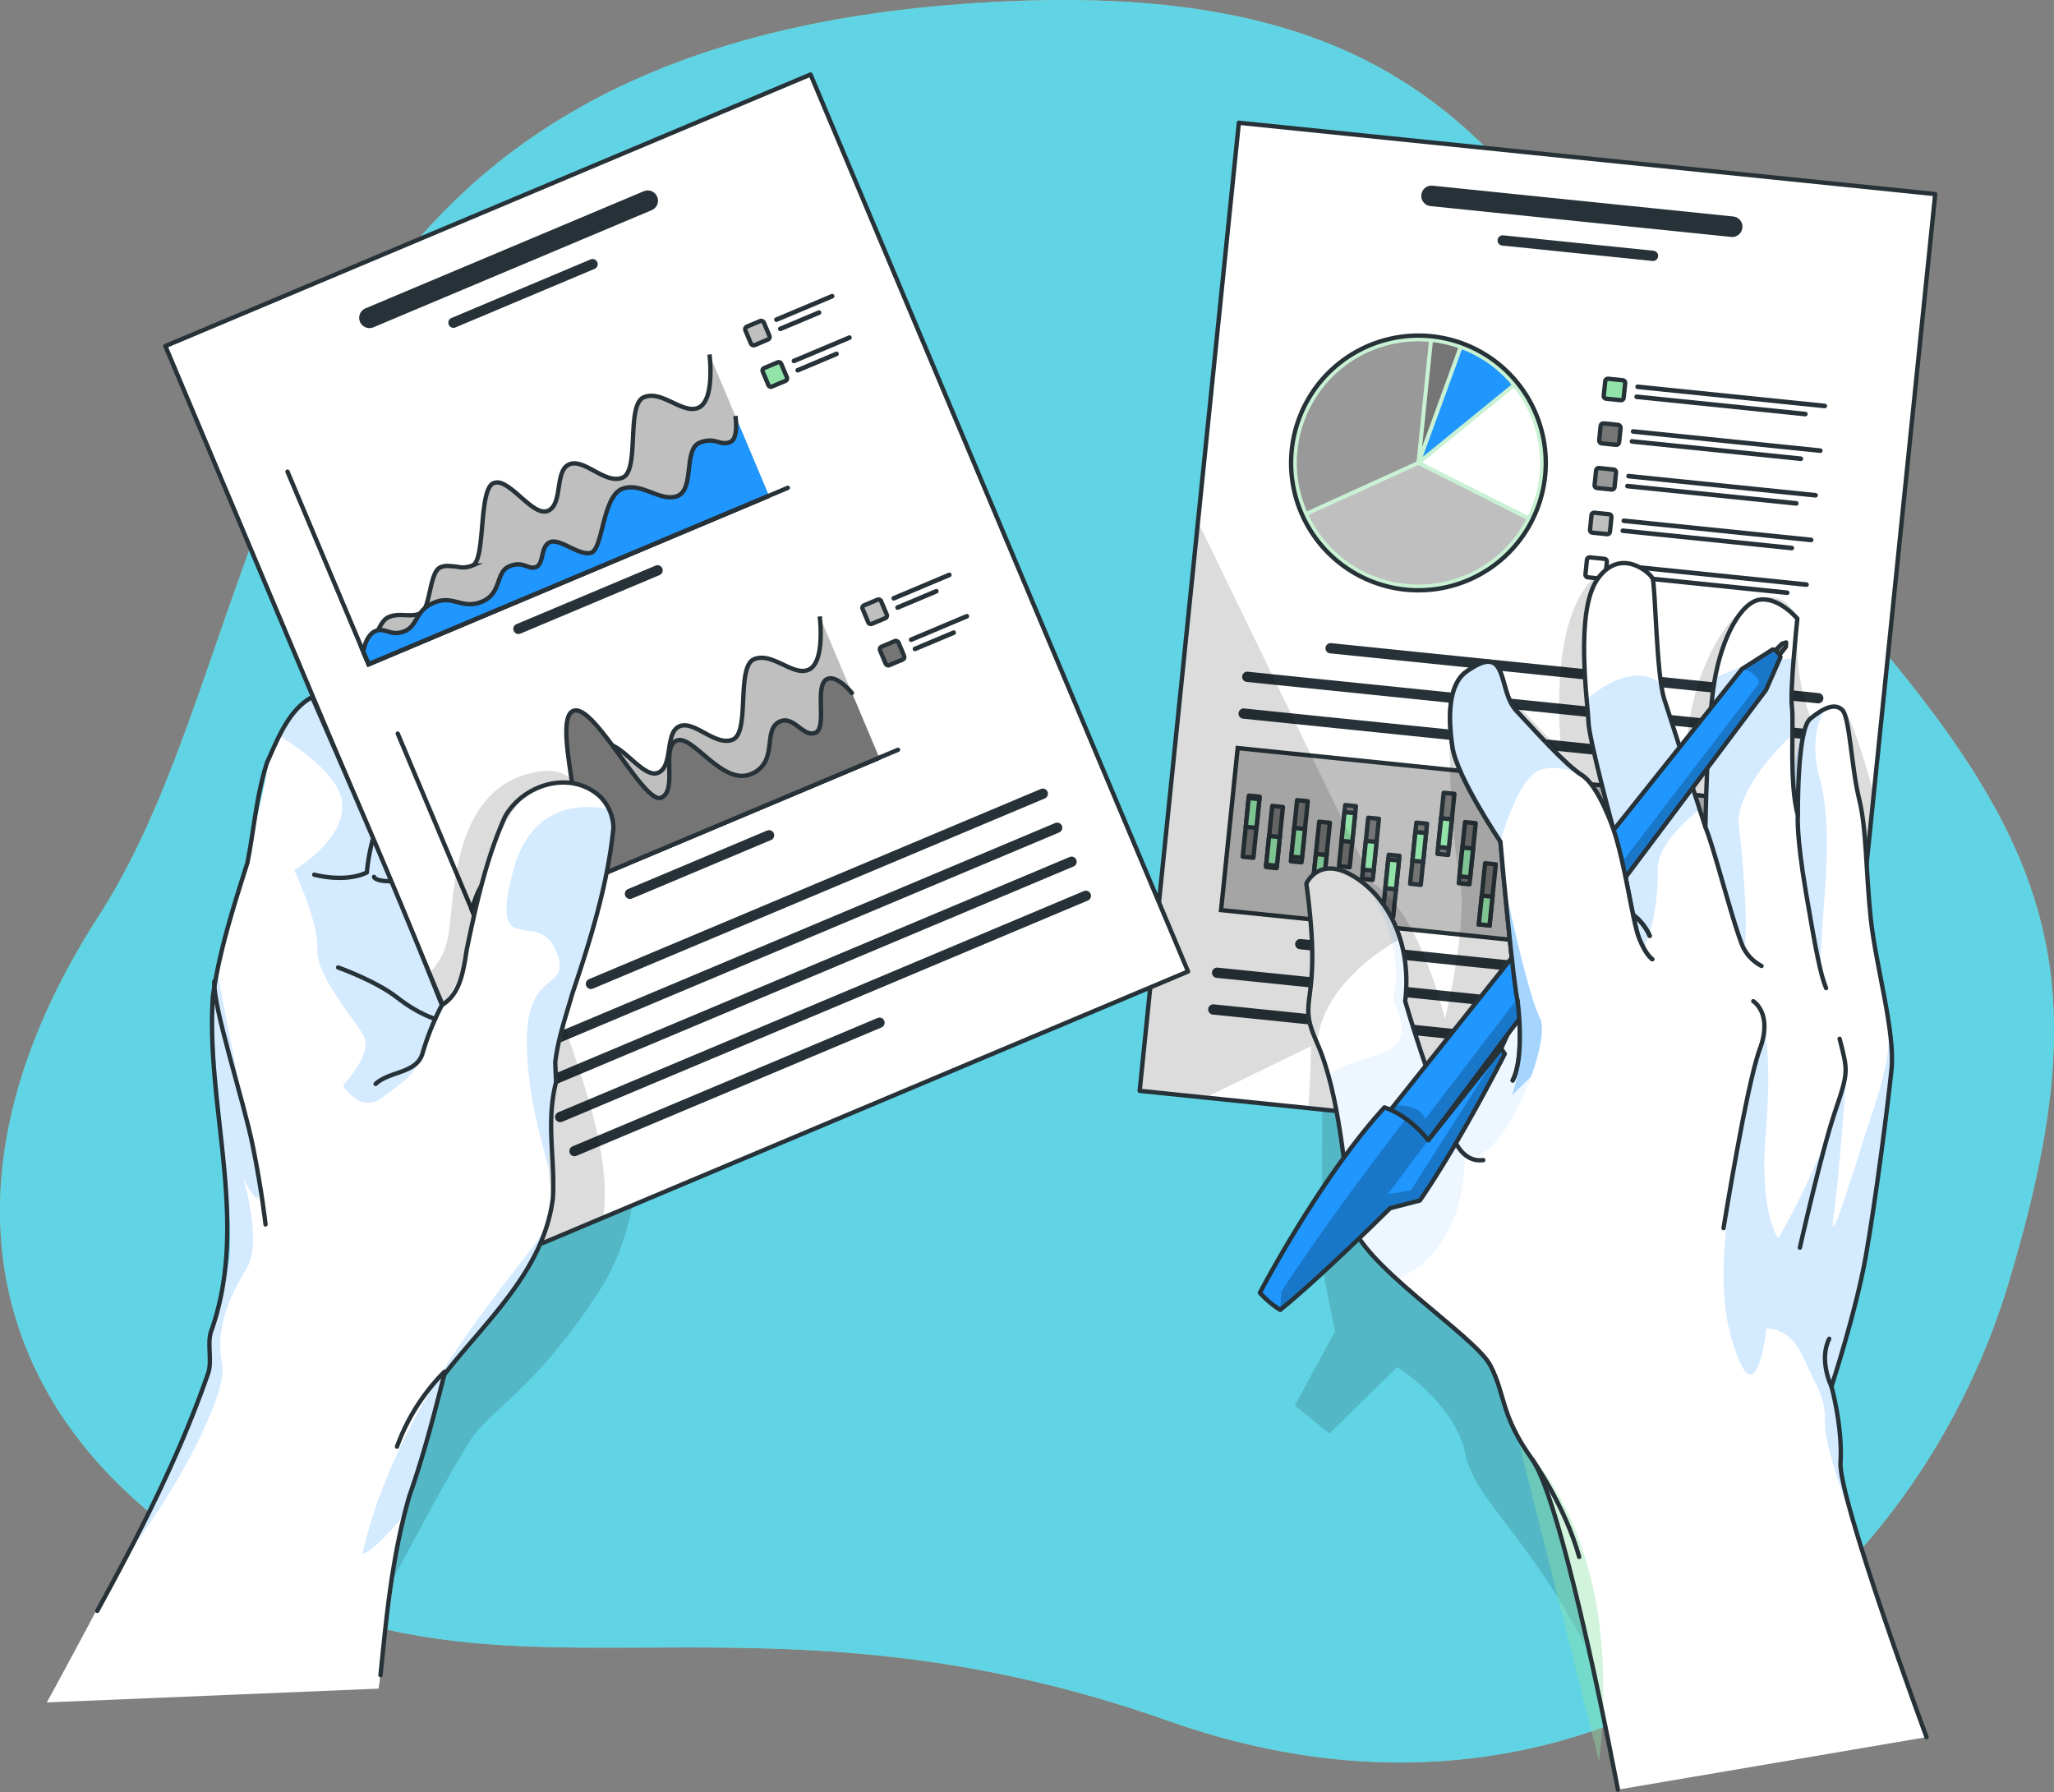 <?xml version="1.0" encoding="UTF-8"?> <svg xmlns="http://www.w3.org/2000/svg" xmlns:xlink="http://www.w3.org/1999/xlink" width="472.526" height="412.274" viewBox="0 0 472.526 412.274"><rect x="0" y="0" width="472.526" height="412.274" fill="#808080" stroke="none"/><defs><style>.a,.g,.l{fill:#fff;}.a,.ac,.b,.c,.j,.m,.r,.s,.t{stroke:#263238;}.a,.c,.r,.s,.t{stroke-linecap:round;stroke-linejoin:round;}.b,.c,.d,.v{fill:#92e3a9;}.ac,.b,.j,.m{stroke-miterlimit:10;}.e{fill:#4bceff;opacity:0.7;}.f,.y{fill:rgba(0,0,0,0.7);}.f{opacity:0.2;}.h{clip-path:url(#a);}.i{fill:#263238;}.j,.q{fill:#bfbfbf;}.k{clip-path:url(#b);}.l{opacity:0.5;}.m,.t{fill:none;}.aa,.ac,.n{fill:#2096ff;}.o,.r{fill:#757575;}.p,.s{fill:#999;}.u{fill:rgba(32,150,255,0.48);}.aa,.u,.v,.w{opacity:0.4;}.w{fill:#d4ebff;}.x{clip-path:url(#c);}.y{opacity:0.3;}.z{clip-path:url(#d);}.ab{clip-path:url(#e);}</style><clipPath id="a"><path class="a" d="M1092.011,107.466l-14.13,137.88-8.69,84.82L947.751,317.727l-23.63-2.42-15.13-1.551,13.41-130.9,9.409-91.8Z" transform="translate(-908.991 -91.056)"></path></clipPath><clipPath id="b"><path class="b" d="M1002.265,172.3a29.295,29.295,0,1,1-26.156-32.128A29.3,29.3,0,0,1,1002.265,172.3Z" transform="translate(-943.826 -140.014)"></path></clipPath><clipPath id="c"><path class="c" d="M1056.407,214l-3.314,7.526-89.2,118.933-9.936-6.333,13.487-16.922,80.121-100.5,7.066-4.49A2.507,2.507,0,0,1,1056.407,214Z" transform="translate(-953.957 -212.218)"></path></clipPath><clipPath id="d"><path class="c" d="M992.986,305.246s-9.954,19.762-19.535,33.74l-6.844,1.771s-15.7,15.6-25.276,23.386a21.5,21.5,0,0,1-4.682-3.932s13.6-26.117,28.649-42.65a19.218,19.218,0,0,1,4.936,2.623,24.288,24.288,0,0,1,5.154,4.944l16.771-21.1Z" transform="translate(-936.649 -304.027)"></path></clipPath><clipPath id="e"><path class="a" d="M952.791,286.3,818.23,342.926l-13.869,5.841-26.141-62.11-60.7-144.23,148.43-62.47Z" transform="translate(-717.521 -79.956)"></path></clipPath></defs><g transform="translate(-679.479 -62.819)"><g transform="translate(679.479 62.819)"><path class="d" d="M897.766,63.977c133.247-11.047,133.473,58.934,193.511,124.128s72.885,94.754,50.253,169.909-98.9,134.069-193.254,100.687-148.4-1.324-207.912-30.967-81.612-86.913-38.05-154.41S733.464,77.6,897.766,63.977Z" transform="translate(-679.479 -62.819)"></path><path class="e" d="M897.766,63.977c133.247-11.047,133.473,58.934,193.511,124.128s72.885,94.754,50.253,169.909-98.9,134.069-193.254,100.687-148.4-1.324-207.912-30.967-81.612-86.913-38.05-154.41S733.464,77.6,897.766,63.977Z" transform="translate(-679.479 -62.819)"></path></g><g transform="translate(941.661 91.056)"><path class="f" d="M950.987,312.91s-.076,38.236,0,40.469,2.97,15.66,2.97,15.66l-9.283,17.115,7.992,6.444,15.551-15.287s13.242,8.18,15.662,19.879,16.827,20.218,31.778,52.617,32-72.5,32-72.5l-46.127-58.075Z" transform="translate(-908.991 -91.056)"></path><path class="g" d="M1092.011,107.466l-14.13,137.88-8.69,84.82L947.751,317.727l-23.63-2.42-15.13-1.551,13.41-130.9,9.409-91.8Z" transform="translate(-908.991 -91.056)"></path><g class="h"><path class="i" d="M1045.484,112.614l-69.153-7.087a2.363,2.363,0,0,0-.482,4.7L1045,117.315a2.363,2.363,0,1,0,.482-4.7Z" transform="translate(-908.991 -91.056)"></path><path class="i" d="M1027.206,120.5l-34.577-3.543a1.181,1.181,0,1,0-.24,2.35l34.576,3.543a1.181,1.181,0,1,0,.241-2.35Z" transform="translate(-908.991 -91.056)"></path><g transform="translate(22.714 119.701)"><path class="i" d="M1065.248,222.264l-112.236-11.5a1.182,1.182,0,0,0-.242,2.351l112.238,11.5a1.182,1.182,0,0,0,.24-2.351Z" transform="translate(-931.705 -210.757)"></path><path class="i" d="M1064.383,230.716,933.872,217.342a1.181,1.181,0,0,0-.24,2.35l130.51,13.374a1.181,1.181,0,1,0,.241-2.35Z" transform="translate(-931.705 -210.757)"></path><path class="i" d="M1026.971,235.422l-93.965-9.629a1.182,1.182,0,0,0-.24,2.351l93.963,9.629a1.182,1.182,0,0,0,.242-2.351Z" transform="translate(-931.705 -210.757)"></path></g><rect class="j" width="37.464" height="132.256" transform="matrix(0.102, -0.995, 0.995, 0.102, 18.728, 181.124)"></rect><g transform="translate(34.835 48.958)"><path class="d" d="M1002.265,172.3a29.295,29.295,0,1,1-26.156-32.128A29.3,29.3,0,0,1,1002.265,172.3Z" transform="translate(-943.826 -140.014)"></path><g class="k"><path class="l" d="M1002.265,172.3a29.295,29.295,0,1,1-26.156-32.128A29.3,29.3,0,0,1,1002.265,172.3Z" transform="translate(-943.826 -140.014)"></path></g><path class="m" d="M1002.265,172.3a29.295,29.295,0,1,1-26.156-32.128A29.3,29.3,0,0,1,1002.265,172.3Z" transform="translate(-943.826 -140.014)"></path><g transform="translate(1.319 1.319)"><path class="g" d="M973.964,169.213l24.36,12.256a27.987,27.987,0,0,0-3.222-29.464Z" transform="translate(-945.146 -141.333)"></path><path class="n" d="M974.125,167.9l20.4-16.6a27.923,27.923,0,0,0-11.392-8.115l-3.679,10.1Z" transform="translate(-945.146 -141.333)"></path><path class="o" d="M976.432,141.532l-2.474,24.142,8.307-22.808A28.051,28.051,0,0,0,976.432,141.532Z" transform="translate(-945.146 -141.333)"></path><path class="p" d="M972.694,169l2.824-27.558a27.968,27.968,0,0,0-28.051,39.016Z" transform="translate(-945.146 -141.333)"></path><path class="q" d="M970.271,197.136a27.984,27.984,0,0,0,27.635-14.849l-24.793-12.473-25.272,11.479A27.96,27.96,0,0,0,970.271,197.136Z" transform="translate(-945.146 -141.333)"></path></g><g transform="translate(67.653 9.869)"><g transform="translate(4.211)"><path class="b" d="M.626,0H3.984a.627.627,0,0,1,.627.627V3.984a.627.627,0,0,1-.627.627H.627A.627.627,0,0,1,0,3.984V.626A.626.626,0,0,1,.626,0Z" transform="translate(0.47) rotate(5.85)"></path><g transform="translate(7.093 1.385)"><g transform="translate(0.236)"><path class="i" d="M1066.549,156.737l-43.055-4.411a.53.53,0,0,1,.109-1.055l43.054,4.413a.529.529,0,1,1-.108,1.053Z" transform="translate(-1023.019 -151.268)"></path></g><g transform="translate(0 2.294)"><path class="i" d="M1062.1,158.6l-38.839-3.98a.53.53,0,0,1,.108-1.054l38.839,3.98a.53.53,0,0,1-.108,1.054Z" transform="translate(-1022.783 -153.562)"></path></g></g></g><g transform="translate(3.158 10.272)"><rect class="r" width="4.611" height="4.611" rx="0.627" transform="translate(0.47 0) rotate(5.85)"></rect><g transform="translate(7.093 1.386)"><g transform="translate(0.236)"><path class="i" d="M1065.5,167.01l-43.055-4.412a.53.53,0,0,1,.109-1.054l43.054,4.412a.53.53,0,1,1-.108,1.054Z" transform="translate(-1021.966 -161.541)"></path></g><g transform="translate(0 2.294)"><path class="i" d="M1061.045,168.872l-38.839-3.98a.53.53,0,1,1,.109-1.054l38.838,3.979a.53.53,0,0,1-.108,1.055Z" transform="translate(-1021.73 -163.835)"></path></g></g></g><g transform="translate(2.105 20.545)"><path class="s" d="M.627,0H3.984a.627.627,0,0,1,.627.627V3.984a.626.626,0,0,1-.626.626H.626A.626.626,0,0,1,0,3.985V.627A.627.627,0,0,1,.627,0Z" transform="translate(0.47) rotate(5.852)"></path><g transform="translate(7.094 1.386)"><g transform="translate(0.235)"><path class="i" d="M1064.443,177.283l-43.054-4.412a.53.53,0,0,1,.108-1.054l43.055,4.412a.53.53,0,0,1-.109,1.054Z" transform="translate(-1020.913 -171.814)"></path></g><g transform="translate(0 2.293)"><path class="i" d="M1059.993,179.145l-38.84-3.98a.53.53,0,0,1,.109-1.055l38.839,3.98a.53.53,0,0,1-.108,1.055Z" transform="translate(-1020.678 -174.107)"></path></g></g></g><g transform="translate(1.053 30.818)"><path class="j" d="M.627,0H3.984A.626.626,0,0,1,4.61.626V3.984a.627.627,0,0,1-.627.627H.627A.627.627,0,0,1,0,3.984V.627A.627.627,0,0,1,.627,0Z" transform="translate(0.47) rotate(5.85)"></path><g transform="translate(7.093 1.386)"><g transform="translate(0.235)"><path class="i" d="M1063.391,187.556l-43.055-4.412a.53.53,0,1,1,.108-1.054L1063.5,186.5a.53.53,0,1,1-.108,1.054Z" transform="translate(-1019.86 -182.087)"></path></g><g transform="translate(0 2.293)"><path class="i" d="M1058.94,189.417l-38.839-3.98a.53.53,0,1,1,.108-1.054l38.839,3.98a.53.53,0,1,1-.108,1.054Z" transform="translate(-1019.625 -184.38)"></path></g></g></g><g transform="translate(0 41.091)"><path class="a" d="M.627,0H3.984A.627.627,0,0,1,4.61.627V3.985a.626.626,0,0,1-.626.626H.626A.626.626,0,0,1,0,3.985V.627A.627.627,0,0,1,.627,0Z" transform="translate(0.47) rotate(5.852)"></path><g transform="translate(7.093 1.386)"><g transform="translate(0.235)"><path class="i" d="M1062.339,197.829l-43.056-4.412a.53.53,0,1,1,.109-1.055l43.054,4.412a.53.53,0,0,1-.107,1.055Z" transform="translate(-1018.807 -192.359)"></path></g><g transform="translate(0 2.294)"><path class="i" d="M1057.888,199.69l-38.839-3.98a.53.53,0,1,1,.107-1.054l38.839,3.98a.53.53,0,1,1-.107,1.054Z" transform="translate(-1018.572 -194.653)"></path></g></g></g></g></g><g transform="translate(23.704 154.132)"><g transform="translate(110.494 13.833)"><rect class="r" width="2.471" height="14.127" transform="translate(2.458 14.306) rotate(-174.151)"></rect><rect class="b" width="2.471" height="6.65" transform="translate(2.675 12.188) rotate(-174.149)"></rect></g><g transform="translate(116.391 10.853)"><rect class="r" width="2.471" height="14.128" transform="translate(2.458 14.307) rotate(-174.147)"></rect><rect class="b" width="6.651" height="2.471" transform="translate(0.379 10.35) rotate(-84.146)"></rect></g><g transform="translate(121.649 14.116)"><rect class="r" width="2.471" height="14.127" transform="translate(2.458 14.306) rotate(-174.149)"></rect><rect class="b" width="2.472" height="6.651" transform="matrix(-0.995, -0.102, 0.102, -0.995, 3.001, 9.013)"></rect></g><g transform="translate(105.244 10.488)"><rect class="r" width="2.471" height="14.128" transform="translate(2.458 14.307) rotate(-174.149)"></rect><rect class="b" width="2.471" height="6.651" transform="translate(2.675 12.189) rotate(-174.146)"></rect></g><g transform="translate(99.284 14.079)"><rect class="r" width="2.471" height="14.128" transform="translate(2.458 14.307) rotate(-174.149)"></rect><rect class="b" width="2.471" height="6.65" transform="translate(2.62 12.719) rotate(-174.126)"></rect></g><g transform="translate(94.122 9.884)"><rect class="r" width="2.471" height="14.128" transform="translate(2.458 14.307) rotate(-174.151)"></rect><rect class="b" width="2.472" height="6.651" transform="matrix(-0.995, -0.102, 0.102, -0.995, 2.513, 13.777)"></rect></g><g transform="translate(87.835 16.665)"><rect class="r" width="2.471" height="14.128" transform="translate(2.458 14.307) rotate(-174.146)"></rect><rect class="b" width="2.472" height="6.651" transform="translate(2.513 13.777) rotate(-174.151)"></rect></g><g transform="translate(83.208 7.247)"><rect class="r" width="2.471" height="14.128" transform="matrix(-0.995, -0.102, 0.102, -0.995, 2.458, 14.307)"></rect><rect class="b" width="2.471" height="6.651" transform="translate(2.676 12.188) rotate(-174.151)"></rect></g><g transform="translate(77.758 5.859)"><rect class="r" width="2.471" height="14.128" transform="translate(2.458 14.307) rotate(-174.149)"></rect><rect class="b" width="2.472" height="6.651" transform="translate(3.001 9.014) rotate(-174.151)"></rect></g><g transform="translate(71.32 14.113)"><rect class="r" width="2.472" height="14.128" transform="translate(2.459 14.307) rotate(-174.151)"></rect><rect class="b" width="2.472" height="6.651" transform="translate(3.055 8.484) rotate(-174.151)"></rect></g><g transform="translate(66.418 7.368)"><rect class="r" width="2.471" height="14.129" transform="matrix(-0.995, -0.102, 0.102, -0.995, 2.458, 14.308)"></rect><rect class="b" width="2.471" height="6.651" transform="translate(2.73 11.661) rotate(-174.146)"></rect></g><g transform="translate(60.508 10.469)"><rect class="r" width="2.471" height="14.128" transform="translate(2.458 14.307) rotate(-174.146)"></rect><rect class="b" width="2.472" height="6.651" transform="translate(2.676 12.189) rotate(-174.149)"></rect></g><g transform="translate(54.328 16.212)"><rect class="r" width="2.471" height="14.128" transform="translate(2.458 14.307) rotate(-174.149)"></rect><rect class="b" width="2.471" height="6.65" transform="translate(2.458 14.307) rotate(-174.149)"></rect></g><g transform="translate(49.706 6.743)"><rect class="r" width="2.471" height="14.128" transform="translate(2.458 14.307) rotate(-174.146)"></rect><rect class="b" width="2.471" height="6.65" transform="translate(2.621 12.719) rotate(-174.146)"></rect></g><g transform="translate(44.805)"><rect class="r" width="2.472" height="14.128" transform="translate(2.459 14.307) rotate(-174.151)"></rect><rect class="b" width="2.471" height="6.651" transform="translate(2.621 12.719) rotate(-174.149)"></rect></g><g transform="translate(38.508 6.872)"><rect class="r" width="2.471" height="14.128" transform="matrix(-0.995, -0.102, 0.102, -0.995, 2.458, 14.307)"></rect><rect class="b" width="2.472" height="6.652" transform="translate(3.001 9.014) rotate(-174.151)"></rect></g><g transform="translate(32.16 14.249)"><rect class="r" width="2.471" height="14.128" transform="translate(2.458 14.307) rotate(-174.146)"></rect><rect class="b" width="2.471" height="6.651" transform="translate(3.109 7.955) rotate(-174.146)"></rect></g><g transform="translate(27.44 5.737)"><rect class="r" width="2.471" height="14.128" transform="translate(2.458 14.307) rotate(-174.149)"></rect><rect class="b" width="2.472" height="6.65" transform="translate(2.676 12.189) rotate(-174.149)"></rect></g><g transform="translate(22.146 2.832)"><rect class="r" width="2.472" height="14.128" transform="matrix(-0.995, -0.102, 0.102, -0.995, 2.459, 14.307)"></rect><rect class="b" width="2.472" height="6.651" transform="translate(3.055 8.484) rotate(-174.149)"></rect></g><g transform="translate(16.162 6.649)"><rect class="r" width="2.472" height="14.127" transform="translate(2.459 14.306) rotate(-174.151)"></rect><rect class="b" width="2.471" height="6.65" transform="matrix(-0.995, -0.102, 0.102, -0.995, 2.46, 14.305)"></rect></g><g transform="translate(11.077 1.698)"><rect class="r" width="2.472" height="14.129" transform="translate(2.459 14.307) rotate(-174.149)"></rect><rect class="b" width="2.471" height="6.651" transform="translate(2.567 13.249) rotate(-174.146)"></rect></g><g transform="translate(5.35 3.027)"><rect class="r" width="2.471" height="14.128" transform="matrix(-0.995, -0.102, 0.102, -0.995, 2.459, 14.306)"></rect><rect class="b" width="2.472" height="6.65" transform="translate(2.512 13.777) rotate(-174.149)"></rect></g><g transform="translate(0 0.654)"><rect class="r" width="2.471" height="14.129" transform="matrix(-0.995, -0.102, 0.102, -0.995, 2.458, 14.307)"></rect><rect class="b" width="2.472" height="6.651" transform="translate(3.164 7.426) rotate(-174.151)"></rect></g></g><g transform="translate(15.738 187.768)"><path class="i" d="M1058.273,290.331l-112.237-11.5a1.182,1.182,0,0,0-.24,2.351l112.236,11.5a1.182,1.182,0,1,0,.241-2.351Z" transform="translate(-924.729 -278.824)"></path><path class="i" d="M1057.407,298.783,926.9,285.409a1.182,1.182,0,0,0-.241,2.351l130.511,13.373a1.181,1.181,0,1,0,.24-2.35Z" transform="translate(-924.729 -278.824)"></path><path class="i" d="M1001.723,301.616l-75.692-7.756a1.182,1.182,0,0,0-.241,2.351l75.691,7.756a1.182,1.182,0,0,0,.242-2.351Z" transform="translate(-924.729 -278.824)"></path></g><path class="f" d="M1070.651,226.146c-3.87-.31-5.211,5.86-5.211,5.86s-6.119-8.02-5.149-26.879c0,0-2.99-8.361-11-3.311s-16.311,22.85-14.33,42.24l-15.57-51.69c-5.38,1.14-16.31,8.37-13.43,43.28l-16.99-17.96s-4.6-1.48-7.2,2.59-1.359,33.22.79,44.121-3.33,32.8-3.33,32.8-5.858-24.8-16.46-31.075L922.4,182.856l-13.41,130.9,15.13,1.551,24.3-11.828c-.135,5.47-.268,10.5-.667,14.248l121.439,12.439,8.691-84.82C1074.931,234.776,1072.111,226.256,1070.651,226.146Z" transform="translate(-908.991 -91.056)"></path></g><path class="t" d="M1092.011,107.466l-14.13,137.88-8.69,84.82L947.751,317.727l-23.63-2.42-15.13-1.551,13.41-130.9,9.409-91.8Z" transform="translate(-908.991 -91.056)"></path><g transform="translate(27.658 101.29)"><g transform="translate(10.694)"><g transform="translate(0.008)"><path class="g" d="M1090.011,462.426l-71,12.08s-12.36-65.65-19.73-75.989-6.02-14.6-9.6-21.571c-2.161-4.21-12.991-12.059-21.491-19.809h-.009c-.741-.671-1.46-1.341-2.15-2.011-.3-.27-.58-.56-.86-.83-1.13-1.12-2.18-2.21-3.111-3.279q-.508-.57-.959-1.141a16.188,16.188,0,0,1-3.44-6.09,1.55,1.55,0,0,1-.06-.309,2.571,2.571,0,0,1-.06-.371c-.19-1.549-.39-3.32-.59-5.24-.04-.38-.08-.78-.13-1.18-.02-.16-.04-.31-.06-.48-.17-1.6-.36-3.3-.58-5.05-.22-1.83-.46-3.73-.741-5.639-.089-.661-.179-1.321-.289-1.991,0-.009,0-.02-.01-.02-.11-.739-.23-1.48-.35-2.23l-.33-1.92c-.021-.11-.05-.209-.06-.3-.14-.75-.28-1.481-.421-2.221a1.007,1.007,0,0,1-.049-.25c-.14-.65-.27-1.29-.42-1.939-.31-1.451-.66-2.871-1.04-4.25a52.74,52.74,0,0,0-2.65-7.6c-5.12-11.43,1.54-7.3-2.47-36.71,0,0,2.95-6.82,11.36-1.37a23.156,23.156,0,0,1,1.88,1.37h.01a23.666,23.666,0,0,1,4.47,4.78,27.616,27.616,0,0,1,3.86,7.96,34.629,34.629,0,0,1,1.14,14.3s6.32,21.66,9.65,26.59,17.1-23.39,16.21-26.69a44.56,44.56,0,0,1-.71-4.48c-.06-.489-.12-1.01-.19-1.56s-.13-1.12-.19-1.71c-.04-.28-.071-.58-.111-.87a3.117,3.117,0,0,0-.04-.349c-.119-1.131-.259-2.33-.389-3.571-.031-.349-.071-.679-.111-1.02-.059-.59-.119-1.2-.179-1.8a2.746,2.746,0,0,1-.031-.3c-.04-.34-.079-.69-.109-1.05-.08-.7-.15-1.41-.22-2.12-.07-.61-.12-1.219-.18-1.83-.12-1.15-.23-2.3-.34-3.41-.08-.83-.16-1.649-.23-2.45-.02-.18-.04-.359-.05-.529-.42-4.4-.75-8.021-.871-9.561,0,0-10.009-14.82-11.04-21.8s-.939-14.33,3.25-17.32c9.921-7.06,7.021,4.32,11.461,9.03,4.44,4.73,11.25,12.43,15.11,14.84,3.56,2.26,6.74,11.04,7.19,12.32-.511-1.92-5.6-20.8-5.71-24.6-.13-4.009-3.19-25.16,2.01-32.75s12.11-1.7,12.75-.2.83,21.99,2.66,27.7,9.49,29.47,9.49,29.47.32-23.12,2.05-33.47,6.22-18.44,10.62-18.9,8.47,4.391,8.47,4.391-1.74,16.5-1.24,20.309-.72,17.57,1.37,24.97c0,0-.24-19.71,2.82-22.23s5.69-3.73,7.41-2.03,2.09,13.37,3.84,20.39,1.53,16.56,2.68,27.51,5.68,26.15,4.78,34.841c-.9,8.67-3.67,30.239-5.9,42.889s-7.92,29.98-7.92,29.98,2.59,9.25,2.09,17.5S1090.011,462.426,1090.011,462.426Z" transform="translate(-947.351 -192.346)"></path></g><g transform="translate(5.125 22.017)"><path class="u" d="M1029.665,223.633c1.36,4.224,5.9,18.343,8.169,25.391,0,0-9.926,7.3-9.679,14.074s-1.817,20.463-6.274,20.071-4.054-28.856-5.509-33.639c.9,2.052,1.492,3.726,1.61,4.056-.33-1.227-5.633-20.82-5.745-24.7-.026-.912-.21-2.727-.415-5.077l0-.046s9.865-9.443,17.111-3.661v.009A24.279,24.279,0,0,0,1029.665,223.633Z" transform="translate(-952.468 -214.363)"></path><path class="u" d="M1059.154,231.773c-4.621,4.382-11.593,12.125-12.474,19.6,0,0,2.576,20.853,1.475,29.949l-9.008-28.213s.324-23.121,2.054-33.468c.045-.283.1-.574.153-.856a41.123,41.123,0,0,1,18.086-4.42,80.872,80.872,0,0,0-.394,11.072A60.449,60.449,0,0,1,1059.154,231.773Z" transform="translate(-952.468 -214.363)"></path><path class="v" d="M1063.239,228.177l-.01.009-.029.026c-.1.076-.376.29-.774.624a13.235,13.235,0,0,1,.789-1.3Z" transform="translate(-952.468 -214.363)"></path><path class="u" d="M1065.59,285.851s-5.939-22.283-6.044-40.224c-.043-6.637.724-12.691,2.87-16.782l.01-.009a13.235,13.235,0,0,1,.789-1.3l.024.645a16.4,16.4,0,0,1,3.539-2.341c-1.669,2.6-3.59,7.693-1.366,15.964C1068.9,254.758,1065.864,270.583,1065.59,285.851Z" transform="translate(-952.468 -214.363)"></path><path class="w" d="M983.658,328.3s1.6,21.234-15.471,28.837h-.008c-.742-.671-1.455-1.341-2.15-2.009-.3-.276-.583-.561-.86-.835-1.127-1.118-2.183-2.213-3.111-3.282-.344-.39-.662-.768-.961-1.136a16.182,16.182,0,0,1-3.436-6.091,1.75,1.75,0,0,1-.063-.308,2.747,2.747,0,0,1-.061-.371c-.19-1.548-.385-3.318-.589-5.245-.041-.38-.081-.777-.13-1.177-.018-.157-.036-.314-.053-.481-.178-1.6-.369-3.3-.583-5.051-.219-1.826-.461-3.726-.74-5.639-.1-.66-.2-1.329-.292-1.988,0-.008,0-.017-.008-.018-.111-.743-.231-1.487-.351-2.231-.107-.641-.225-1.283-.333-1.925-.022-.1-.042-.2-.055-.3-.138-.745-.277-1.481-.426-2.216a2.49,2.49,0,0,1-.048-.252c-.135-.653-.271-1.3-.415-1.94-.326-1.445-.671-2.865-1.046-4.25,6.751-6.5,22.334-2.421,14.792-17.468,0,0,3.8-12.879-6.672-26.846h.01c7.163,5.776,10.829,15.92,9.474,27.045,0,0,6.319,21.652,9.65,26.587s17.1-23.391,16.2-26.694c-.171-.655-.422-2.271-.7-4.478-.062-.491-.123-1.011-.19-1.558s-.134-1.121-.2-1.715c-.038-.278-.066-.574-.1-.861a3.191,3.191,0,0,0-.043-.352q-.184-1.71-.387-3.577c-.034-.341-.069-.675-.113-1.018-.055-.593-.12-1.194-.183-1.8-.013-.093-.016-.194-.029-.3-.034-.343-.077-.7-.11-1.056-.076-.7-.143-1.407-.219-2.121-.064-.61-.119-1.221-.182-1.833-.114-1.147-.227-2.3-.334-3.406-.077-.833-.156-1.656-.237-2.443-.015-.186-.033-.362-.049-.537.278,1.314,5.349,25.448,8.243,31.073C1004.057,302.834,991.448,333.31,983.658,328.3Z" transform="translate(-952.468 -214.363)"></path><path class="u" d="M1076.047,351.777c-2.231,12.663-7.912,29.982-7.912,29.982s2.588,9.25,2.082,17.5c-.136,2.219,1.241,7.824,3.3,14.824-.6-1.536-6.971-18.058-6.866-23.82.122-6.048-1.6-7.718-4.97-15.148s-8.51-6.614-8.51-6.614-1.984,18.54-6.638,6.356-5.551-26.353,6.182-75.552c0,0,1.774,6.173.291,24.5s2.9,23.881,2.9,23.881a170.8,170.8,0,0,0,15.591-36.357s-1.515,21.394-2.867,31.138,4.805-11.29,9.109-24.286c4.042-12.193,4.189-16.831,2.651-25.51,1.143,6.116,2,11.947,1.563,16.208C1081.054,317.56,1078.277,339.124,1076.047,351.777Z" transform="translate(-952.468 -214.363)"></path><path class="v" d="M995.819,393.012c3.462,5.5,11.935,12.771,16.98,32.885s1.875,42.123,1.875,42.123Z" transform="translate(-952.468 -214.363)"></path></g><path class="f" d="M968.931,278.826s-17.71,8.97-19.11,23.97c-5.12-11.43,1.54-7.3-2.47-36.71,0,0,2.95-6.82,11.36-1.37a23.156,23.156,0,0,1,1.88,1.37h.01a23.666,23.666,0,0,1,4.47,4.78Z" transform="translate(-947.343 -192.346)"></path><g transform="translate(0 0.004)"><path class="t" d="M1019.008,474.509s-12.353-65.652-19.727-75.994-6.02-14.6-9.6-21.568-30.93-23.934-32.142-33.838-2.6-28.877-7.72-40.313,1.54-7.3-2.479-36.713c0,0,2.966-6.813,11.368-1.366s12.83,16.346,11.361,28.416c0,0,6.317,21.647,9.654,26.585s17.088-23.393,16.2-26.7-3.53-31.468-3.943-36.6c0,0-10.01-14.825-11.039-21.8S980,220.28,984.189,217.3c9.922-7.064,7.016,4.316,11.458,9.035s11.251,12.418,15.108,14.838S1018,253.64,1018,253.64s-5.644-20.742-5.762-24.753-3.188-25.161,2.009-32.745,12.117-1.7,12.754-.206.835,21.986,2.669,27.695,9.476,29.476,9.476,29.476.326-23.117,2.053-33.466,6.228-18.445,10.624-18.9,8.468,4.39,8.468,4.39-1.74,16.5-1.246,20.307-.714,17.565,1.38,24.974c0,0-.247-19.713,2.82-22.235s5.689-3.725,7.4-2.028,2.092,13.37,3.846,20.394,1.532,16.561,2.681,27.509,5.676,26.151,4.779,34.832-3.676,30.243-5.909,42.9-7.9,29.98-7.9,29.98,2.587,9.247,2.081,17.5,19.786,63.167,19.786,63.167" transform="translate(-947.343 -192.35)"></path><path class="t" d="M1039.144,253.107c2.068,4.859,7.179,25.375,9.007,28.218a9.672,9.672,0,0,0,3.9,3.7" transform="translate(-947.343 -192.35)"></path><path class="t" d="M1060.423,250.408s-.441,4.205,1.832,17.609,3.377,19.113,4.65,22.1" transform="translate(-947.343 -192.35)"></path><path class="t" d="M1018,253.64c2.775,8.169,4.343,21.187,5.922,25.106s2.986,4.733,2.986,4.733" transform="translate(-947.343 -192.35)"></path><path class="t" d="M1022.49,273.241a12.357,12.357,0,0,1,3.837,4.847" transform="translate(-947.343 -192.35)"></path><path class="t" d="M979.726,319.718s1.519,10.831,8.306,9.973" transform="translate(-947.343 -192.35)"></path><path class="t" d="M995.925,293.02s1.758,12.875-1.125,18.339" transform="translate(-947.343 -192.35)"></path><path class="t" d="M1050.157,293.134s4.561,2.791,1.511,10.976-8.354,41.228-8.354,41.228" transform="translate(-947.343 -192.35)"></path><path class="t" d="M1070.012,301.777c1.912,7.4,2.083,7.59-1.024,16.683s-8.112,31.354-8.112,31.354" transform="translate(-947.343 -192.35)"></path><path class="t" d="M1068.139,381.761s-2.983-6.021-.518-10.966" transform="translate(-947.343 -192.35)"></path><path class="t" d="M999.281,398.515s7.54,10.593,10.818,22.444" transform="translate(-947.343 -192.35)"></path></g></g><g transform="translate(0 18.264)"><path class="r" d="M1054.762,212.885l2.035-2.014.926-.261-.062,1-1.875,2.388Z" transform="translate(-936.649 -210.61)"></path><g transform="translate(17.308 1.608)"><path class="n" d="M1056.407,214l-3.314,7.526-89.2,118.933-9.936-6.333,13.487-16.922,80.121-100.5,7.066-4.49A2.507,2.507,0,0,1,1056.407,214Z" transform="translate(-953.957 -212.218)"></path><g class="x"><path class="y" d="M1056.407,214l-3.314,7.526-89.2,118.933-9.936-6.333,13.487-16.922c6.2-.641,7.232,3.02,7.232,3.02l76.85-100.3c-.754-2.7-3.961-3.215-3.961-3.215l7.066-4.49A2.507,2.507,0,0,1,1056.407,214Z" transform="translate(-953.957 -212.218)"></path></g><path class="t" d="M1056.407,214l-3.314,7.526-89.2,118.933-9.936-6.333,13.487-16.922,80.121-100.5,7.066-4.49A2.507,2.507,0,0,1,1056.407,214Z" transform="translate(-953.957 -212.218)"></path></g><g transform="translate(0 93.417)"><path class="n" d="M992.986,305.246s-9.954,19.762-19.535,33.74l-6.844,1.771s-15.7,15.6-25.276,23.386a21.5,21.5,0,0,1-4.682-3.932s13.6-26.117,28.649-42.65a19.218,19.218,0,0,1,4.936,2.623,24.288,24.288,0,0,1,5.154,4.944l16.771-21.1Z" transform="translate(-936.649 -304.027)"></path><g class="z"><path class="y" d="M992.986,305.246s-9.954,19.762-19.535,33.74l-6.844,1.771s-15.7,15.6-25.276,23.386l.26-4.236c10.386-15.871,23.586-33.179,28.643-39.723a24.288,24.288,0,0,1,5.154,4.944l-9.322,12.439,5.341-.961,20.752-32.579Z" transform="translate(-936.649 -304.027)"></path></g><path class="t" d="M992.986,305.246s-9.954,19.762-19.535,33.74l-6.844,1.771s-15.7,15.6-25.276,23.386a21.5,21.5,0,0,1-4.682-3.932s13.6-26.117,28.649-42.65a19.218,19.218,0,0,1,4.936,2.623,24.288,24.288,0,0,1,5.154,4.944l16.771-21.1Z" transform="translate(-936.649 -304.027)"></path></g></g><g transform="translate(43.746 22.7)"><path class="g" d="M1026.905,283.477l-27.864,27.018-4.452,4.319c3.048-7.837,1.574-19.955,1.38-21.429v-.019c-.014-.084-.02-.13-.02-.13a1.284,1.284,0,0,0-.024-.213c-.171-.655-.422-2.271-.7-4.478-.062-.491-.123-1.011-.19-1.558s-.134-1.121-.2-1.715c-.038-.278-.066-.574-.1-.861a3.191,3.191,0,0,0-.043-.352c-.123-1.13-.26-2.335-.387-3.577-.034-.341-.069-.675-.113-1.018-.055-.593-.12-1.194-.183-1.8-.013-.093-.016-.194-.029-.3-.034-.343-.077-.7-.11-1.056-.076-.7-.143-1.407-.219-2.121-.064-.61-.119-1.221-.182-1.833-.114-1.147-.227-2.3-.334-3.406q-.13-1.251-.237-2.443c-.015-.186-.033-.362-.049-.537-.42-4.4-.75-8.015-.868-9.559,0,0-10-14.821-11.039-21.8s-.942-14.33,3.253-17.311c9.92-7.066,7.014,4.313,11.454,9.03s11.255,12.422,15.11,14.84,7.24,12.471,7.24,12.471c2.775,8.167,4.341,21.181,5.922,25.106S1026.905,283.477,1026.905,283.477Z" transform="translate(-980.395 -215.046)"></path><path class="t" d="M1022.49,273.241a12.357,12.357,0,0,1,3.837,4.847" transform="translate(-980.395 -215.046)"></path><path class="u" d="M995.647,226.331c4.422,4.715,11.212,12.374,15.074,14.819-.544-.273-7.648-3.735-11.619.115-4.13,4.017-7.123,15.151-7.123,15.151s-10-14.821-11.039-21.8-.942-14.33,3.253-17.311C994.113,210.235,991.207,221.614,995.647,226.331Z" transform="translate(-980.395 -215.046)"></path><path class="aa" d="M999.041,310.495l-4.452,4.319c3.048-7.837,1.574-19.955,1.38-21.429v-.019a1.494,1.494,0,0,0-.044-.343c-.171-.655-.422-2.271-.7-4.478-.062-.491-.123-1.011-.19-1.558s-.134-1.121-.2-1.715c-.038-.278-.066-.574-.1-.861a3.191,3.191,0,0,0-.043-.352q-.184-1.71-.387-3.577c-.034-.341-.069-.675-.113-1.018-.055-.593-.12-1.194-.183-1.8-.013-.093-.016-.194-.029-.3-.034-.343-.077-.7-.11-1.056-.076-.7-.143-1.407-.219-2.121-.064-.61-.119-1.221-.182-1.833-.114-1.147-.227-2.3-.334-3.406-.077-.833-.156-1.656-.237-2.443-.015-.186-.033-.362-.049-.537.278,1.314,5.349,25.448,8.243,31.073C1002.183,299.177,1001.165,304.662,999.041,310.495Z" transform="translate(-980.395 -215.046)"></path><path class="t" d="M1026.906,283.479s-1.406-.814-2.986-4.733-3.147-16.937-5.922-25.106c0,0-3.388-10.047-7.243-12.468s-10.664-10.118-15.108-14.838-1.536-16.1-11.458-9.035c-4.187,2.981-4.274,10.333-3.246,17.312s11.039,21.8,11.039,21.8c.413,5.136,3.053,33.3,3.943,36.6" transform="translate(-980.395 -215.046)"></path><path class="t" d="M995.925,293.02s1.758,12.875-1.125,18.339" transform="translate(-980.395 -215.046)"></path></g></g></g><g transform="translate(690.251 79.956)"><path class="f" d="M824.894,308.772s6.329,29.39-7.385,50.775-24.264,27.085-29.011,33.466-23.32,42.052-23.32,42.052l-21.7-64.27,21.7-79.511Z" transform="translate(-690.251 -79.956)"></path><g transform="translate(27.271)"><path class="g" d="M952.791,286.3,818.23,342.926l-13.869,5.841-26.141-62.11-60.7-144.23,148.43-62.47Z" transform="translate(-717.521 -79.956)"></path><g class="ab"><path class="i" d="M827.6,106.8l-64.073,26.965a2.363,2.363,0,0,0,1.832,4.356l64.073-26.965A2.363,2.363,0,0,0,827.6,106.8Z" transform="translate(-717.521 -79.956)"></path><path class="i" d="M815.35,122.493l-32.037,13.482a1.182,1.182,0,0,0,.917,2.178l32.036-13.483a1.181,1.181,0,0,0-.916-2.177Z" transform="translate(-717.521 -79.956)"></path><g transform="translate(53.459 114.579)"><g transform="translate(0 10.086)"><path class="j" d="M868.058,204.622s1.352,10.615-2.6,12.278c-3.607,1.518-8.361-4.177-12.51-2.431s-.875,16.793-4.877,18.478-8.824-4.5-12.275-3.046-1.365,9.193-4.922,10.691c-2.938,1.236-7.142-4.917-10.5-6.267a2.57,2.57,0,0,0-2-.1c-3.521,1.482-1.773,17.646-4.812,18.925a5.691,5.691,0,0,1-2.7.442,19.827,19.827,0,0,0-3.428-.323,4.405,4.405,0,0,0-1.281.327c-2.594,1.092-2.24,9.6-4.611,10.6s-4.713-.239-7.245.827-2.49,5.488-6.265,7.077l1.6,3.793,92.107-38.763" transform="translate(-770.98 -204.622)"></path><path class="t" d="M770.98,231.578l18.648,44.311L886.066,235.3" transform="translate(-770.98 -204.622)"></path><path class="r" d="M875.469,222.231a15.69,15.69,0,0,0-1.137-1.222c-1.191-1.149-3.084-2.611-4.52-2.007-1.406.591-1.531,2.927-1.5,5.423.034,3.035.3,6.3-1.229,6.946-1.3.546-2.465-.275-3.659-1.171-1.367-1.023-2.773-2.14-4.456-1.431-2.845,1.2-1.978,4.9-2.979,8.07a6.133,6.133,0,0,1-3.741,4.041c-2.457,1.034-4.947.019-7.293-1.583-3.963-2.7-7.519-7.076-9.824-6.107-3.668,1.544.377,11.47-3.567,13.129-2.2.928-6.761-6.022-11.191-11.994-3.5-4.727-6.924-8.844-9.026-7.959-4.755,2,3.081,25.73-.376,27.185-.034.014-.071.029-.106.041a3.654,3.654,0,0,1-3.428-.323c-1.247-.706-2.259-1.709-3.636-1.128-2.547,1.072-1.053,10.375-3.862,11.556s-4.489-.528-7.648.8c-2.673,1.124-4.256,7.6-4.256,7.6l1.6,3.793,92.107-38.763" transform="translate(-770.98 -204.622)"></path></g><path class="i" d="M855.976,253.867,823.939,267.35a1.181,1.181,0,0,0,.916,2.177l32.038-13.482a1.182,1.182,0,0,0-.917-2.178Z" transform="translate(-770.98 -194.536)"></path><g transform="translate(106.699)"><path class="j" d="M.626,0H3.984A.626.626,0,0,1,4.61.626V3.984a.627.627,0,0,1-.627.627H.626A.626.626,0,0,1,0,3.984V.626A.626.626,0,0,1,.626,0Z" transform="matrix(0.922, -0.388, 0.388, 0.922, 0, 7.782)"></path><g transform="translate(6.871)"><path class="i" d="M898.09,195.554l-12.8,5.388a.53.53,0,0,1-.412-.977l12.8-5.388a.53.53,0,0,1,.411.977Z" transform="translate(-884.551 -194.536)"></path><g transform="translate(0.894 3.769)"><path class="i" d="M895.078,199.323l-8.9,3.744a.53.53,0,0,1-.412-.977l8.9-3.744a.53.53,0,0,1,.412.977Z" transform="translate(-885.445 -198.304)"></path></g></g><g transform="translate(4.005 9.518)"><rect class="r" width="4.611" height="4.611" rx="0.626" transform="translate(0 7.783) rotate(-22.823)"></rect><g transform="translate(6.872)"><path class="i" d="M902.1,205.072l-12.8,5.388a.53.53,0,0,1-.412-.977l12.8-5.388a.53.53,0,0,1,.412.977Z" transform="translate(-888.557 -204.054)"></path><g transform="translate(0.894 3.769)"><path class="i" d="M899.083,208.841l-8.9,3.744a.53.53,0,1,1-.411-.977l8.9-3.744a.53.53,0,0,1,.411.977Z" transform="translate(-889.451 -207.823)"></path></g></g></g></g></g><g transform="translate(83.061 164.264)"><path class="i" d="M918.932,244.313,814.94,288.076a1.182,1.182,0,0,0,.917,2.178L919.848,246.49a1.181,1.181,0,0,0-.916-2.177Z" transform="translate(-800.582 -244.22)"></path><path class="i" d="M922.227,252.143,801.3,303.032a1.182,1.182,0,0,0,.917,2.178l120.922-50.89a1.181,1.181,0,1,0-.917-2.177Z" transform="translate(-800.582 -244.22)"></path><path class="i" d="M925.522,259.973,804.6,310.862a1.182,1.182,0,0,0,.917,2.178l120.92-50.89a1.181,1.181,0,1,0-.916-2.177Z" transform="translate(-800.582 -244.22)"></path><path class="i" d="M928.817,267.8,807.9,318.693a1.181,1.181,0,0,0,.916,2.178l120.922-50.89a1.181,1.181,0,0,0-.917-2.177Z" transform="translate(-800.582 -244.22)"></path><path class="i" d="M881.321,297.01l-70.13,29.513a1.181,1.181,0,0,0,.916,2.178l70.131-29.515a1.181,1.181,0,1,0-.917-2.176Z" transform="translate(-800.582 -244.22)"></path></g><g transform="translate(28.099 50.471)"><g transform="translate(0 13.933)"><g transform="translate(17.052)"><path class="j" d="M842.7,144.361s1.352,10.614-2.6,12.278c-3.608,1.518-8.362-4.178-12.509-2.431s-.876,16.793-4.878,18.477-8.824-4.5-12.275-3.045-1.365,9.193-4.922,10.69c-2.938,1.236-7.141-4.916-10.5-6.266a2.57,2.57,0,0,0-2-.1c-3.522,1.483-1.774,17.647-4.813,18.925a5.689,5.689,0,0,1-2.7.442,19.909,19.909,0,0,0-3.428-.323,4.4,4.4,0,0,0-1.281.327c-2.594,1.092-2.24,9.6-4.611,10.6s-4.713-.24-7.245.826-2.491,5.488-6.265,7.077l1.6,3.793,92.107-38.763" transform="translate(-762.672 -144.361)"></path><path class="ac" d="M848.65,158.506s.844,5.145-1.193,6c-1.689.711-2.728-.279-4.509-.345a5.918,5.918,0,0,0-2.575.529c-1.628.685-2.023,2.882-2.313,5.246-.354,2.906-.543,6.064-2.671,6.959-1.49.627-3.1.261-4.763-.319-2.644-.922-5.428-2.38-8.112-1.251-1.3.548-2.213,1.964-2.922,3.709-1.668,4.131-2.2,10.113-4,10.874-2.571,1.082-7.28-3.338-9.562-2.377s-1.347,4.925-3.2,5.705-2.908-1.52-6.169-.148-1.673,6.188-6.268,8.122-6.616-1.623-11.064.249-3.64,5.242-6.773,6.56-4.459-.973-6.7-.028c-2.176.916-2.774,4.494-2.809,4.717l1.227,2.917,92.107-38.763" transform="translate(-762.672 -144.361)"></path></g><path class="t" d="M745.62,171.316l18.648,44.311,96.438-40.586" transform="translate(-745.62 -144.361)"></path></g><path class="i" d="M830.325,192.917,798.289,206.4a1.181,1.181,0,0,0,.916,2.178L831.242,195.1a1.182,1.182,0,0,0-.917-2.178Z" transform="translate(-745.62 -130.428)"></path><g transform="translate(105.08)"><rect class="j" width="4.61" height="4.611" rx="0.626" transform="matrix(0.922, -0.388, 0.388, 0.922, 0, 7.783)"></rect><g transform="translate(6.871)"><path class="i" d="M871.109,131.446l-12.8,5.388a.53.53,0,1,1-.411-.977l12.8-5.388a.53.53,0,1,1,.41.977Z" transform="translate(-857.572 -130.428)"></path><g transform="translate(0.894 3.769)"><path class="i" d="M868.1,135.215l-8.9,3.744a.53.53,0,0,1-.411-.977l8.9-3.744a.53.53,0,1,1,.412.977Z" transform="translate(-858.466 -134.196)"></path></g></g><g transform="translate(4.005 9.518)"><path class="b" d="M.627,0H3.985a.626.626,0,0,1,.626.626V3.984a.627.627,0,0,1-.627.627H.626A.626.626,0,0,1,0,3.985V.627A.627.627,0,0,1,.627,0Z" transform="matrix(0.922, -0.388, 0.388, 0.922, 0, 7.783)"></path><g transform="translate(6.872)"><path class="i" d="M875.115,140.964l-12.8,5.388a.53.53,0,0,1-.411-.976l12.8-5.389a.53.53,0,0,1,.41.977Z" transform="translate(-861.578 -139.945)"></path><g transform="translate(0.894 3.769)"><path class="i" d="M872.1,144.732l-8.9,3.745a.529.529,0,0,1-.411-.976l8.9-3.745a.53.53,0,1,1,.411.976Z" transform="translate(-862.471 -143.715)"></path></g></g></g></g></g><path class="f" d="M818.23,342.926l-13.869,5.841-26.14-62.111a15.385,15.385,0,0,0,4.37-8.57c1.559-8.319.46-35.07,21.29-37.83s3.26,44.08,4.221,53.011C808.98,301.4,820.852,325.026,818.23,342.926Z" transform="translate(-717.521 -79.956)"></path></g><path class="t" d="M952.791,286.3,818.23,342.926l-13.869,5.841-26.141-62.11-60.7-144.23,148.43-62.47Z" transform="translate(-717.521 -79.956)"></path></g><g transform="translate(0 143.228)"><path class="g" d="M809.852,296.652c2.333-7.984,11.455-33.614,10.257-44.945a11.065,11.065,0,0,0-.637-2.758c-3.2-8.462-16.285-7.643-21.307-.632-5.517,7.711-10.024,21.586-10.408,30.032A26.1,26.1,0,0,1,783.8,290.2c-.009.019-.008.028-.017.038A29.319,29.319,0,0,1,781.136,294l-29.847-70.818a40.448,40.448,0,0,0-7.811,8.716,14.261,14.261,0,0,0-2.293,6.071c-.612,6.974-8.513,35.633-11.8,47.728-.064.261-.136.5-.2.744-3.157,11.622,5.181,54.783,2.8,67.319s-3.867,12.258-4.214,21.161c-.253,6.5-9.553,26.263-19.971,46.552-5.975,11.627-12.319,23.416-17.548,32.969l76.32-3.17c1.323-9.271,2.678-19.06,3.917-28.533a106.394,106.394,0,0,1,2.28-11.714v-.009c1.685-6.8,3.736-12.951,4.984-16.551a155.844,155.844,0,0,0,3.982-16.1c8.876-9.394,20.516-24.163,23.888-34.167.009-.019.017-.046.024-.065a12.4,12.4,0,0,0,.76-6.493,30.105,30.105,0,0,1-.6-5.463c.009-.01.009-.01,0-.019C805.417,321.333,807.894,303.306,809.852,296.652Z" transform="translate(-690.251 -223.184)"></path><path class="u" d="M783.783,290.243c-2.367,4.749-5.219,9.362-7.038,14.688s-3.774,6.076-9.116,10.241-9.24-2.7-9.24-2.7,7.067-7.344,4.718-11.429-11.144-14.264-10.624-19.874-5.333-18.192-5.333-18.192,13.327-7.824,10.741-16.963c-1.413-5.007-8.391-10.334-14.413-14.119a40.448,40.448,0,0,1,7.811-8.716L781.136,294A29.319,29.319,0,0,0,783.783,290.243Z" transform="translate(-690.251 -223.184)"></path><path class="u" d="M735.379,333.683c.181.6,4.517,14.933.859,20.9-3.746,6.1-7.421,13.886-5.632,21.992,1.427,6.477-10.571,29.882-22.807,44.9,10.418-20.289,19.718-40.052,19.971-46.552.347-8.9,1.821-8.634,4.214-21.161s-5.953-55.7-2.8-67.319c.064-.242.136-.483.2-.744,2.33,13.168,7.758,39.4,9.248,47.83C740.534,344.27,735.58,334.106,735.379,333.683Z" transform="translate(-690.251 -223.184)"></path><path class="u" d="M762.861,420.153c8.866-38.185,38.719-67.47,42.761-75.949-3.372,10-15.012,24.773-23.888,34.167a155.844,155.844,0,0,1-3.982,16.1c-1.248,3.6-3.3,9.753-4.984,16.551v.009C764.1,421.241,762.861,420.153,762.861,420.153Z" transform="translate(-690.251 -223.184)"></path><path class="u" d="M809.852,296.652c-1.958,6.654-4.435,24.681-4.049,35.512-1.571-6.8-4.594-15.436-5.094-27.466-.848-20.4,10.708-13.085,6.678-23.13s-15.518,2.832-9.858-18.443c4.136-15.532,15.9-15.387,21.943-14.176a11.065,11.065,0,0,1,.637,2.758C821.307,263.038,812.185,288.668,809.852,296.652Z" transform="translate(-690.251 -223.184)"></path><g transform="translate(11.605)"><path class="t" d="M701.856,433.382c9.574-17.485,18.878-35.475,25.585-54.879.8-2.791-.266-6.424.537-9.215,9.065-25.2-1.216-51.426.469-77.234,1.416-10.17,4.668-20.417,7.919-30.663,1.53-7.418,2.1-15.715,4.553-23.17,2.524-5.62,5.011-12.158,10.37-15.037,10.2,23.375,20.367,46.852,29.847,70.818,4.282-2.476,4.97-8.02,5.7-12.647,2.3-11.126,4.629-21.333,8.836-30.7,4.283-7.531,15.181-10.742,21.871-4.585A10.435,10.435,0,0,1,820.6,253.3c-1.3,12.923-5.358,25.961-9.45,38.081-1.607,5.582-3.252,10.246-3.941,15.79.076,1.836.115,2.753.191,4.589-2.372,9.29-.194,17.472-.73,26.687-2.067,16.632-15.375,28.216-24.973,40.565-2.372,9.29-4.744,18.581-8.033,27.91-4.018,13.955-5.281,27.8-6.65,41.249" transform="translate(-701.856 -223.184)"></path><path class="t" d="M781.139,294a62.293,62.293,0,0,0-4.4,10.928c-1.251,4.9-7.583,4.193-10.85,7.238" transform="translate(-701.856 -223.184)"></path><path class="t" d="M757.264,285.375s8.611,3.036,13.623,6.95,8.719,4.868,8.719,4.868" transform="translate(-701.856 -223.184)"></path><path class="t" d="M751.771,264.026s6.948,1.949,12.1-.5a46.151,46.151,0,0,1,1.307-7.385" transform="translate(-701.856 -223.184)"></path><path class="t" d="M765.527,264.533s.073.969,3.616,1.009" transform="translate(-701.856 -223.184)"></path><path class="t" d="M781.733,378.376A47.365,47.365,0,0,0,770.812,395.6" transform="translate(-701.856 -223.184)"></path><path class="t" d="M728.775,288.58c-.31,5.987,6.723,27.275,8.86,37.855s2.931,18.06,2.931,18.06" transform="translate(-701.856 -223.184)"></path></g></g></g></g></svg> 